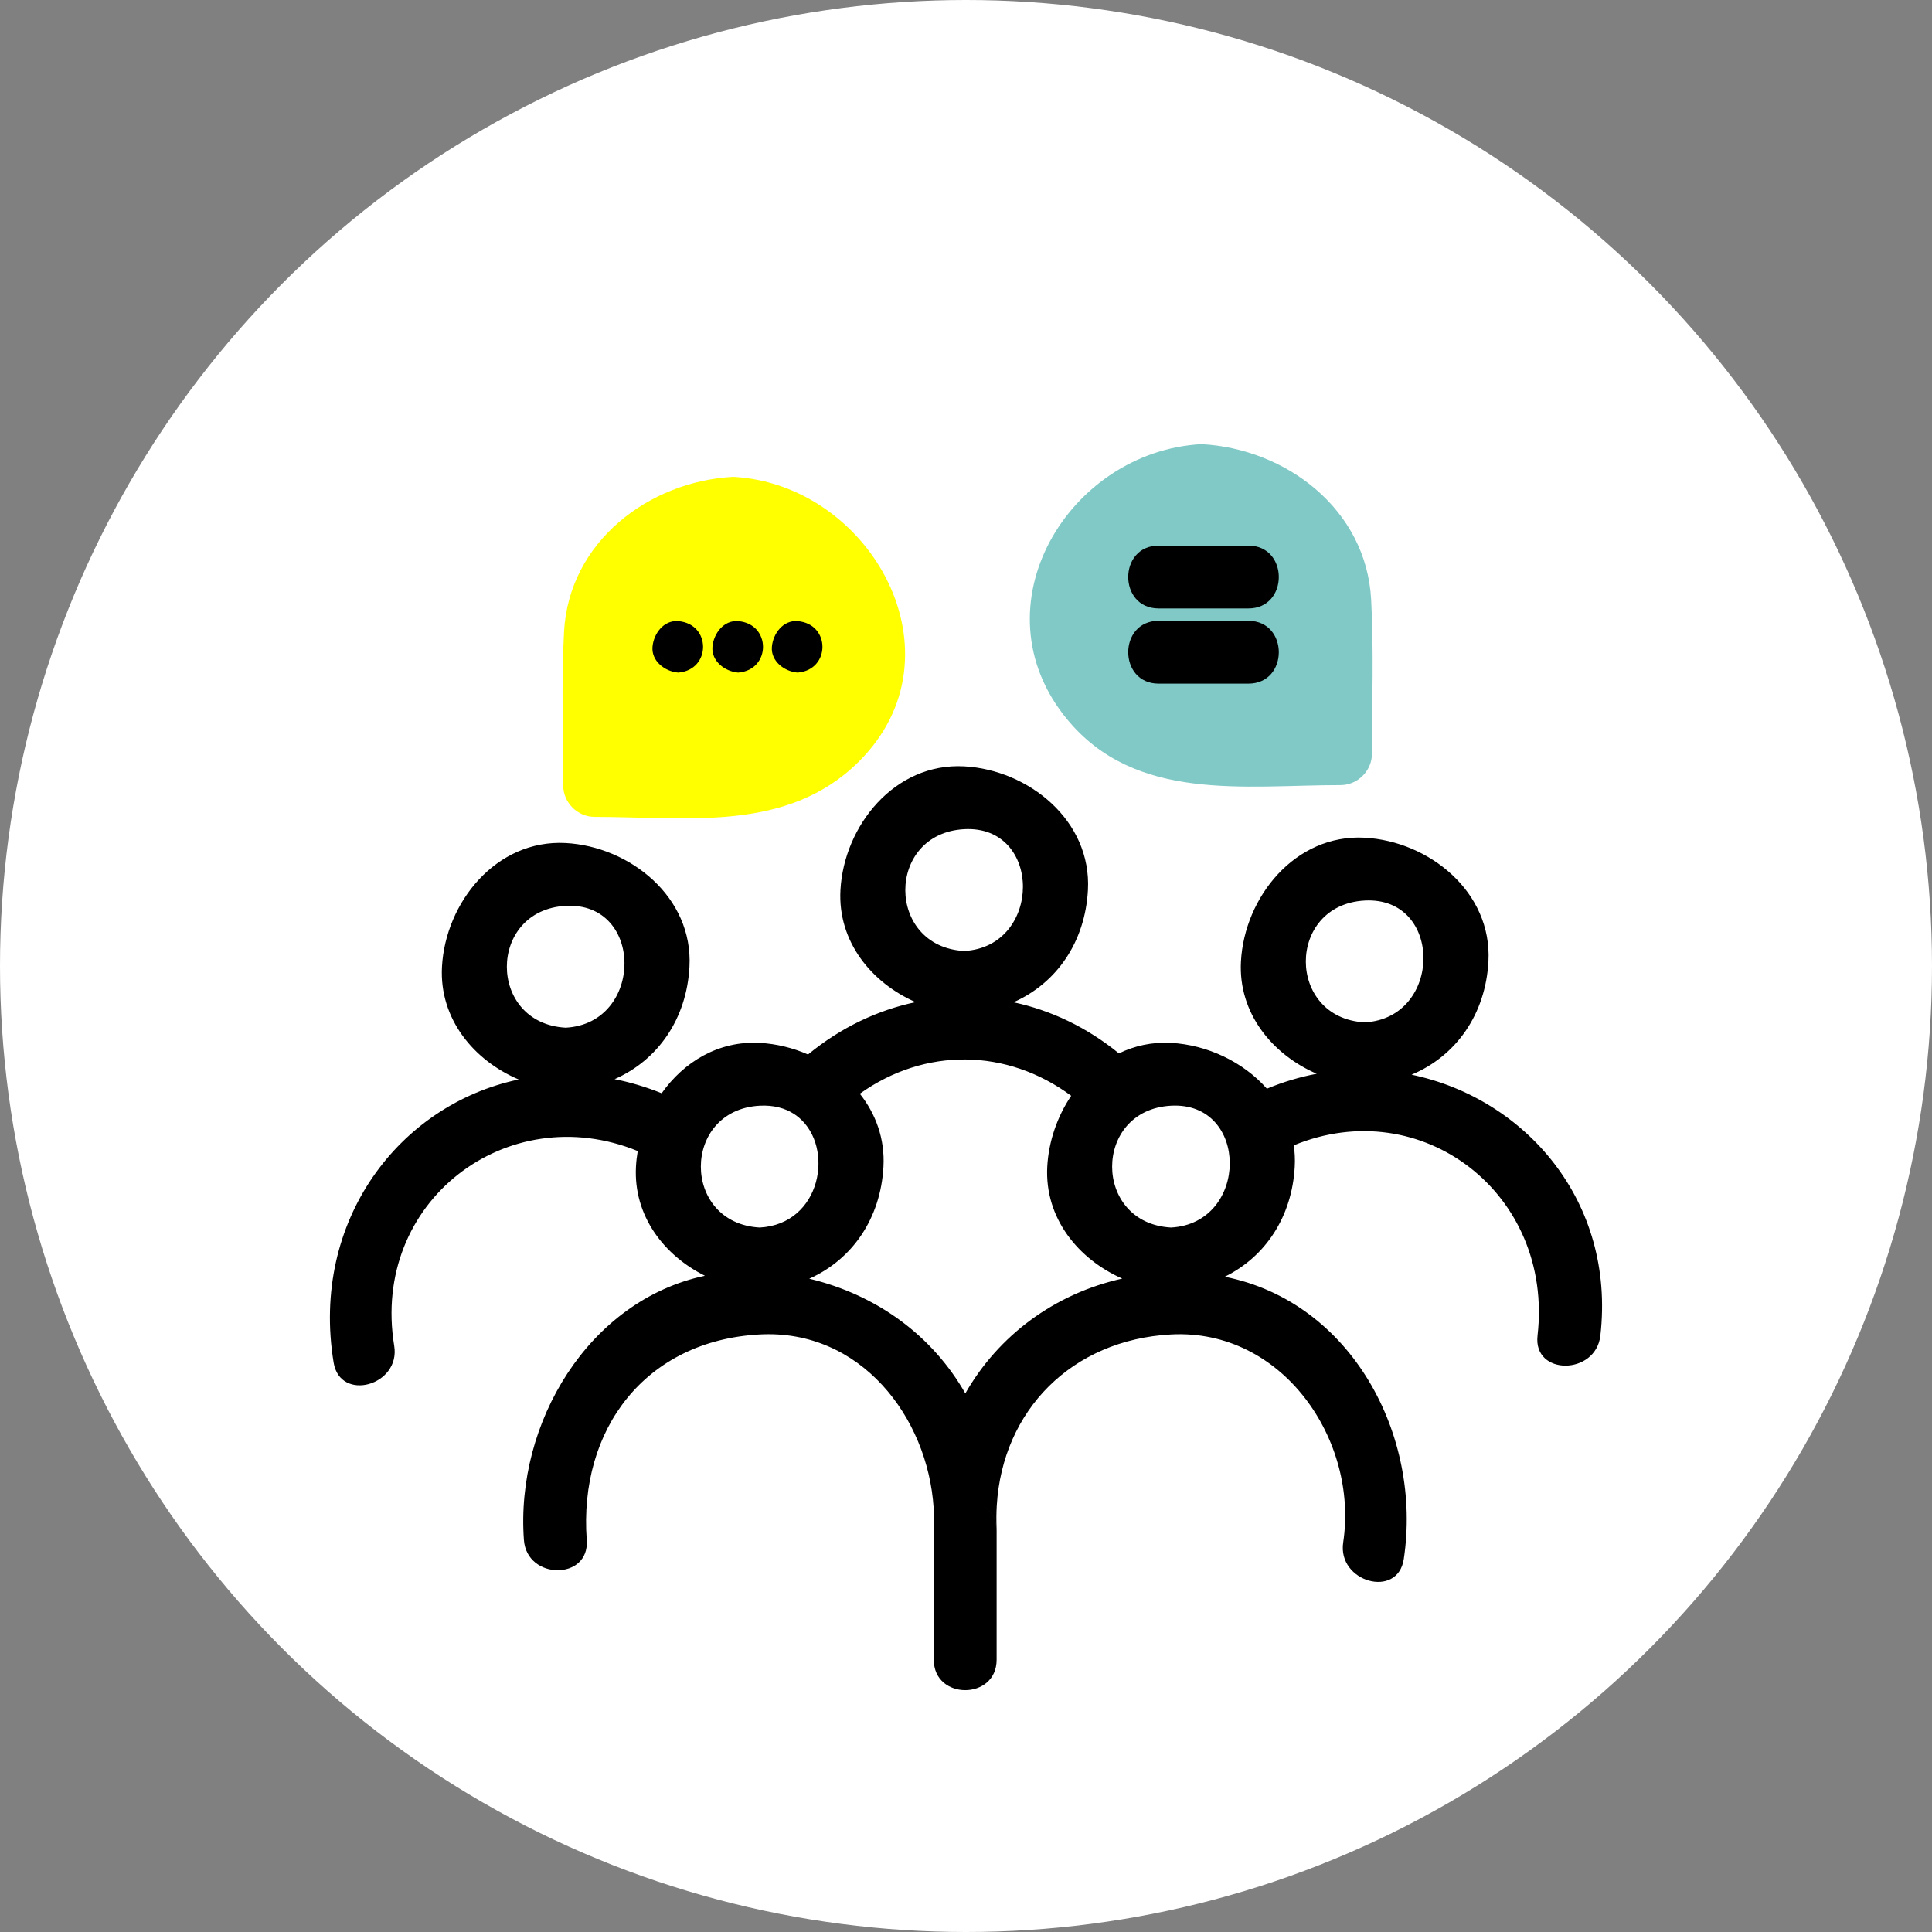 <?xml version="1.0" encoding="UTF-8"?>
<!DOCTYPE svg PUBLIC "-//W3C//DTD SVG 1.1//EN" "http://www.w3.org/Graphics/SVG/1.1/DTD/svg11.dtd">
<!-- Creator: CorelDRAW 2020 (64-Bit) -->
<svg xmlns="http://www.w3.org/2000/svg" xml:space="preserve" width="32.542mm" height="32.542mm" version="1.1" style="shape-rendering:geometricPrecision; text-rendering:geometricPrecision; image-rendering:optimizeQuality; fill-rule:evenodd; clip-rule:evenodd"
viewBox="0 0 930518 930518"
 xmlns:xlink="http://www.w3.org/1999/xlink"
 xmlns:xodm="http://www.corel.com/coreldraw/odm/2003">
 <rect x="0" y="0" width="930518" height="930518" fill="#808080" stroke="none"/>
 <defs>
  <style type="text/css">
   <![CDATA[
    .fil0 {fill:white}
    .fil3 {fill:black;fill-rule:nonzero}
    .fil1 {fill:#81C9C6;fill-rule:nonzero}
    .fil2 {fill:yellow;fill-rule:nonzero}
   ]]>
  </style>
 </defs>
 <g id="Layer_x0020_1">
  <circle class="fil0" cx="465259" cy="465259" r="465259"/>
  <path class="fil1" d="M578676 213912c-64111,3454 -109382,78143 -64812,132415 33012,40201 85406,31803 131789,31803 8249,0 15132,-6883 15132,-15132 0,-24708 938,-49597 -392,-74274 -2339,-43415 -40881,-72610 -81717,-74811l0 0z"/>
  <g id="_5123694224">
   <g>
    <path class="fil2" d="M353158 229661c-40727,2193 -79164,31314 -81494,74614 -1324,24597 -392,49403 -392,74031 0,8249 6883,15132 15132,15132 44416,0 92617,7643 127085,-26470 51985,-51444 6033,-133733 -60331,-137307z"/>
   </g>
  </g>
  <path class="fil3" d="M326668 323946c15936,-1292 15936,-23499 0,-24791 -7080,-575 -11892,6133 -12399,12396 -563,6926 6045,11881 12399,12396zm330620 168458c-37807,-2047 -37807,-56623 0,-58670 37827,-2050 37630,56634 0,58670zm-243161 34370c31359,-22375 70768,-21949 101799,992 -6765,10045 -10877,22052 -11529,34119 -1347,24837 15003,44633 36118,53929 -32615,7263 -59685,27422 -75578,55316 -15661,-27522 -42348,-47455 -75177,-55259 20731,-9247 34393,-28992 35746,-53986 729,-13479 -3752,-25475 -11378,-35111zm124772 -19430c-15441,-12590 -32803,-20794 -50755,-24620 20782,-9230 34485,-28995 35840,-54023 1819,-33570 -28686,-57926 -59599,-59602 -33570,-1816 -57926,28692 -59599,59602 -1347,24866 15044,44676 36195,53958 -18323,3849 -36058,12253 -51796,25212 -7369,-3217 -15309,-5156 -23279,-5587 -19927,-1078 -36609,9236 -47226,24262 -7572,-3057 -15152,-5301 -22670,-6791 20905,-9190 34699,-29006 36060,-54126 1819,-33567 -28689,-57921 -59599,-59596 -33570,-1816 -57924,28689 -59599,59596 -1364,25163 15432,45148 36950,54286 -57412,12070 -100346,67912 -89132,136349 3151,19221 32309,11037 29181,-8046 -11401,-69562 54535,-119476 117286,-93835 -429,2488 -715,4993 -849,7503 -1284,23682 13519,42777 33201,52562 -56062,11870 -91322,70997 -87170,127274 1427,19341 31700,19478 30261,0 -3929,-53271 28180,-96034 83304,-99002 48479,-2614 80945,39692 83776,83567 203,3185 254,6379 140,9565 -6,212 -14,426 -23,638 -14,317 -29,635 -46,952 0,20651 0,41302 0,61953 0,19516 30261,19516 30261,0 0,-20568 0,-41133 0,-61701 0,-83 0,-169 0,-252 0,-114 0,-229 -3,-343 -106,-5822 -2940,-9862 -6834,-12130 3897,2265 6740,6305 6854,12130 6,-343 0,-689 -17,-1044 -169,-3717 -140,-7374 74,-10957 2754,-45820 36166,-79807 83907,-82378 53789,-2897 90387,50941 82938,100152 -2891,19084 26267,27290 29181,8046 9022,-59574 -25132,-123851 -86226,-135998 19584,-9611 32400,-28869 33710,-53034 192,-3526 26,-6948 -460,-10254 61684,-25415 125206,23287 117400,91656 -2213,19370 28074,19158 30261,0 7403,-64809 -36326,-114315 -90924,-125684 21440,-9002 35634,-29038 37015,-54538 1819,-33567 -28689,-57921 -59599,-59596 -33570,-1816 -57924,28689 -59599,59596 -1353,24989 15201,44867 36501,54092 -8038,1513 -16073,3889 -24002,7191 -11449,-12959 -28755,-21120 -46191,-22066 -9139,-495 -17597,1407 -25097,5061zm-74514 -49311c-37810,-2044 -37807,-56623 0,-58670 37827,-2050 37630,56637 0,58670zm-191914 36932c-37807,-2047 -37807,-56623 0,-58670 37827,-2050 37630,56634 0,58670zm93435 96257c-37807,-2047 -37807,-56628 0,-58676 6662,-360 12147,1164 16453,3929 849,546 1653,1138 2411,1776 17217,14477 10832,51364 -18864,52971zm198090 0c-37807,-2047 -37810,-56628 0,-58676 37827,-2050 37630,56640 0,58676zm-5971 -298176c14417,0 28835,0 43252,0 19516,0 19516,-30261 0,-30261 -14417,0 -28835,0 -43252,0 -19516,0 -19516,30261 0,30261zm0 36215c14417,0 28835,0 43252,0 19516,0 19516,-30261 0,-30261 -14417,0 -28835,0 -43252,0 -19516,0 -19516,30261 0,30261zm-173860 -5316c15939,-1292 15939,-23499 0,-24791 -7077,-575 -11890,6133 -12399,12396 -563,6926 6048,11881 12399,12396zm-28623 0c15936,-1292 15936,-23499 0,-24791 -7080,-575 -11892,6133 -12399,12396 -563,6926 6045,11881 12399,12396z"/>
 </g>
</svg>
